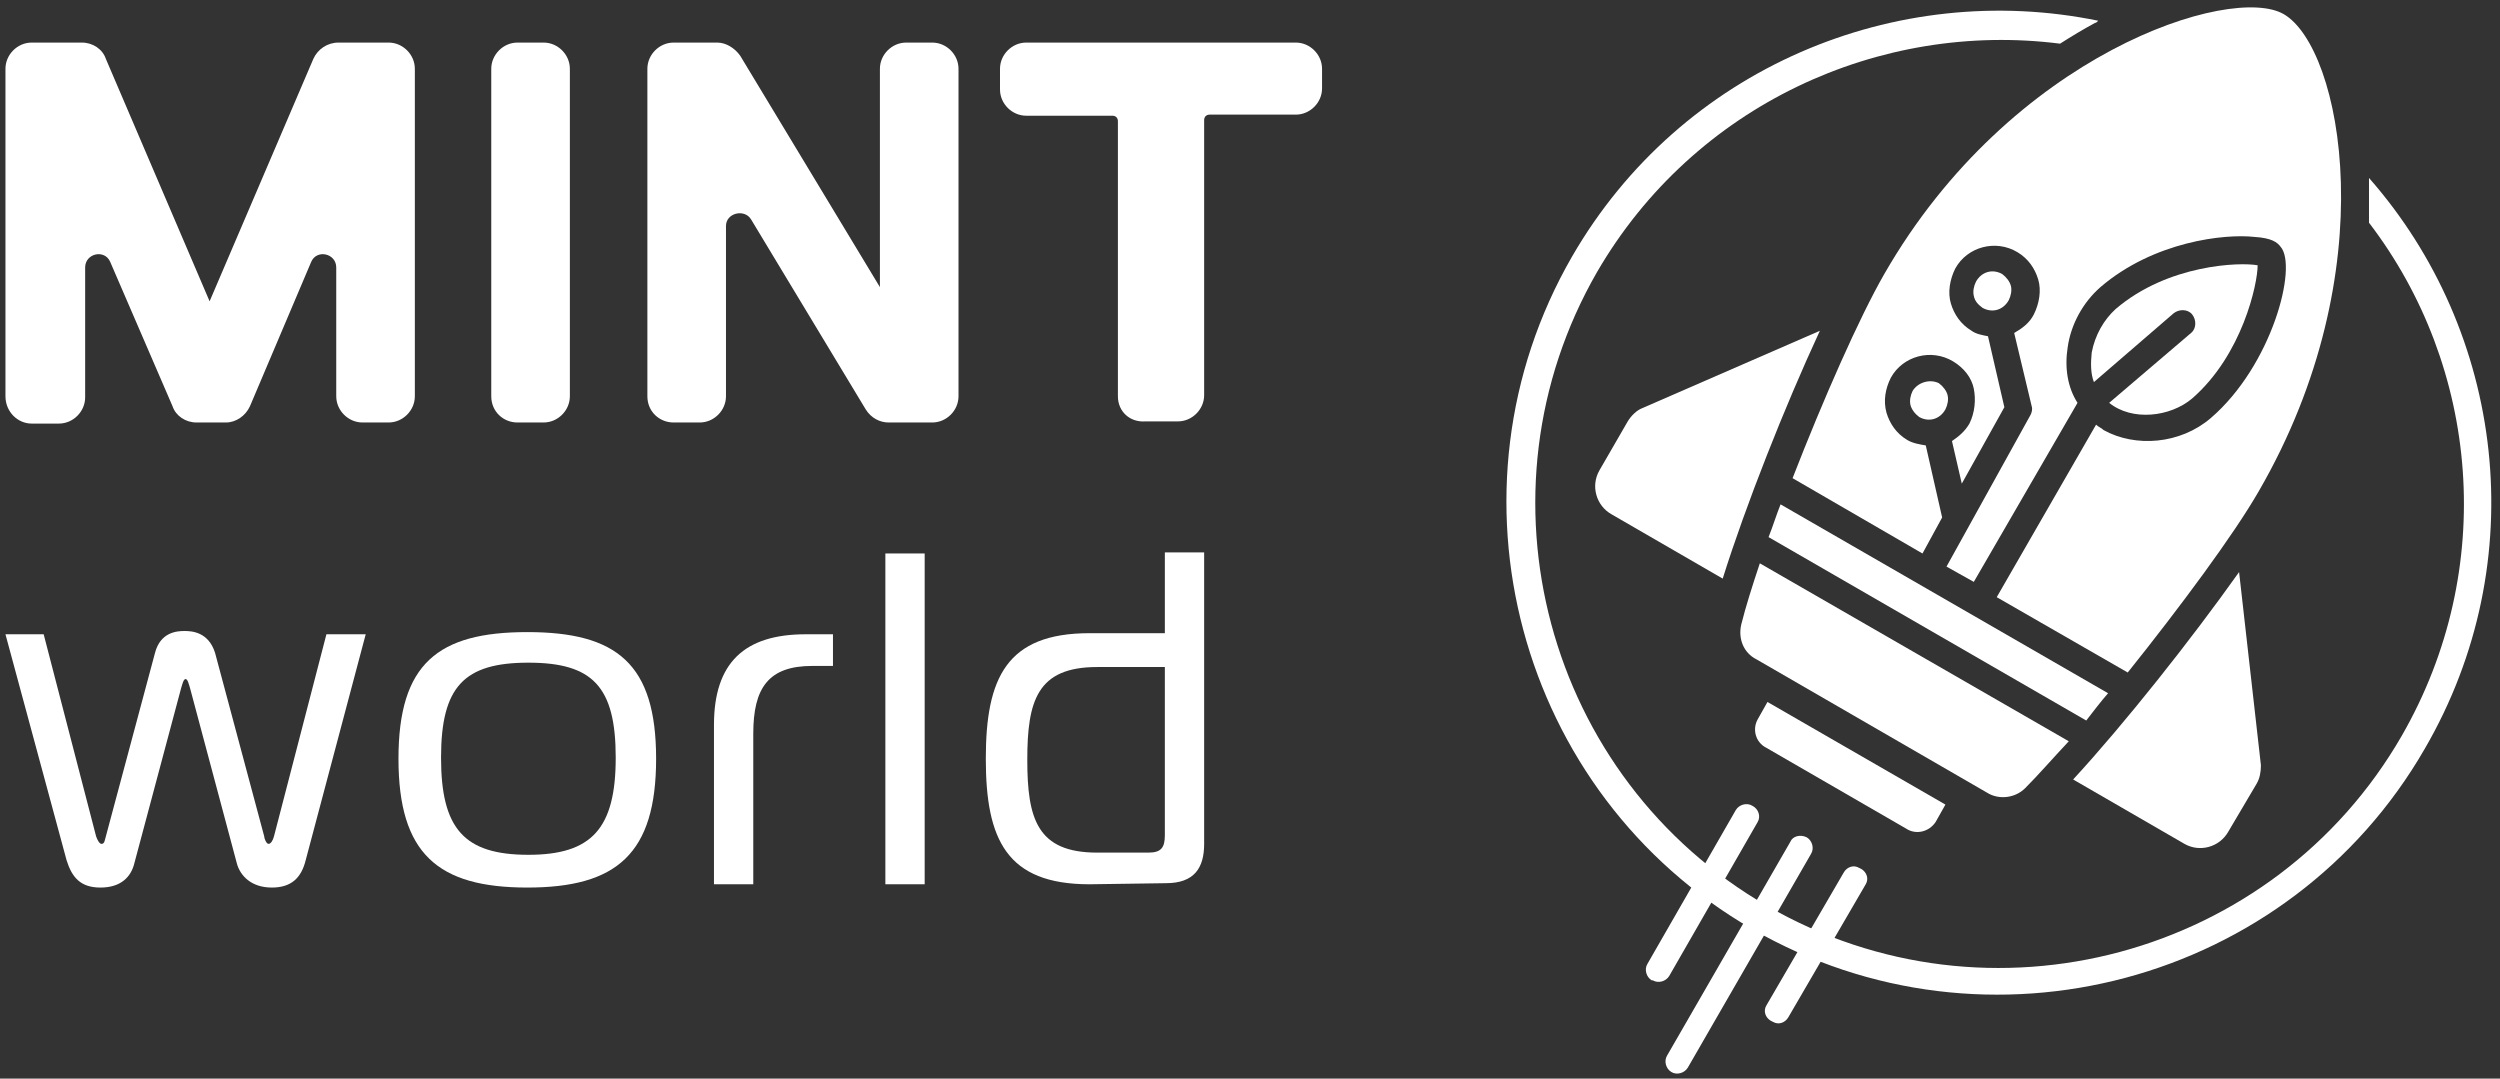 <?xml version="1.0" encoding="UTF-8"?>
<svg xmlns="http://www.w3.org/2000/svg" xmlns:xlink="http://www.w3.org/1999/xlink" version="1.1" id="Ebene_1" x="0px" y="0px" viewBox="0 0 229 98.8" style="enable-background:new 0 0 229 98.8;" xml:space="preserve">
<rect x="0" y="0" width="229" height="98.8" fill="#333333" stroke="none"/>
<style type="text/css">
	.st0{fill:#FFFFFF;}
</style>
<path class="st0" d="M8.8,76.6c0.1,0.3,0.3,0.7,0.5,0.7c0.3,0,0.3-0.4,0.4-0.7l4.5-16.8c0.5-1.9,2-2,2.7-2s2.2,0.1,2.8,2l4.5,16.8  c0,0.2,0.2,0.7,0.4,0.7c0.2,0,0.4-0.3,0.5-0.7l4.8-18.5h3.6l-5.5,20.7c-0.4,1.6-1.3,2.5-3.1,2.5c-1.9,0-2.9-1.1-3.2-2.2l-4.3-16.1  c-0.1-0.3-0.2-0.8-0.4-0.8c-0.2,0-0.3,0.5-0.4,0.8l-4.3,16.1c-0.3,1.2-1.2,2.2-3.1,2.2c-1.8,0-2.6-0.9-3.1-2.5L0.5,58.1H4  C4,58.1,8.8,76.6,8.8,76.6z"></path>
<path class="st0" d="M60.1,69.5c0,8.7-3.6,11.8-11.8,11.8s-11.8-3.1-11.8-11.8s3.6-11.6,11.8-11.6S60.1,60.8,60.1,69.5z M48.4,78.3  c5.8,0,8-2.4,8-8.9s-2.1-8.7-8-8.7s-8,2.2-8,8.7S42.5,78.3,48.4,78.3z"></path>
<path class="st0" d="M65.4,66.4c0-5.7,2.8-8.3,8.4-8.3h2.5V61h-1.9c-4,0-5.4,2-5.4,6.2V81h-3.6L65.4,66.4L65.4,66.4z"></path>
<path class="st0" d="M81.1,50.7h3.6V81h-3.6C81.1,81,81.1,50.7,81.1,50.7z"></path>
<path class="st0" d="M99.8,81c-7.6,0-9.5-4.1-9.5-11.5s1.9-11.5,9.5-11.5h6.9v-7.4h3.6v26.7c0,2.2-0.9,3.6-3.5,3.6L99.8,81L99.8,81z   M100.5,61.1c-5.5,0-6.4,3.1-6.4,8.5s0.9,8.5,6.4,8.5h4.7c1.2,0,1.5-0.5,1.5-1.6V61.1L100.5,61.1L100.5,61.1z"></path>
<path class="st0" d="M0.5,36.3v-30c0-1.3,1.1-2.4,2.4-2.4h4.6c1,0,1.9,0.6,2.2,1.5l9.5,22.2l9.5-22.2C29.1,4.5,30,3.9,31,3.9h4.6  C36.9,3.9,38,5,38,6.3v30c0,1.3-1.1,2.4-2.4,2.4h-2.4c-1.3,0-2.4-1.1-2.4-2.4V24.5c0-1.3-1.8-1.7-2.3-0.5l-5.6,13.2  c-0.4,0.9-1.3,1.5-2.2,1.5H18c-1,0-1.9-0.6-2.2-1.5L10.1,24c-0.5-1.2-2.3-0.8-2.3,0.5v11.9c0,1.3-1.1,2.4-2.4,2.4H2.9  C1.6,38.8,0.5,37.7,0.5,36.3"></path>
<path class="st0" d="M45,36.3v-30c0-1.3,1.1-2.4,2.4-2.4h2.4c1.3,0,2.4,1.1,2.4,2.4v30c0,1.3-1.1,2.4-2.4,2.4h-2.4  C46.1,38.7,45,37.7,45,36.3"></path>
<path class="st0" d="M59.3,36.3v-30c0-1.3,1.1-2.4,2.4-2.4h4c0.8,0,1.6,0.5,2.1,1.2l12.8,21.2v-20c0-1.3,1.1-2.4,2.4-2.4h2.4  c1.3,0,2.4,1.1,2.4,2.4v30c0,1.3-1.1,2.4-2.4,2.4h-4c-0.8,0-1.6-0.4-2.1-1.2L68.8,20.1c-0.6-1-2.3-0.6-2.3,0.6v15.6  c0,1.3-1.1,2.4-2.4,2.4h-2.4C60.4,38.7,59.3,37.7,59.3,36.3"></path>
<path class="st0" d="M102.4,36.3V11.1c0-0.3-0.2-0.5-0.5-0.5H94c-1.3,0-2.4-1.1-2.4-2.4V6.3c0-1.3,1.1-2.4,2.4-2.4h24.7  c1.3,0,2.4,1.1,2.4,2.4v1.8c0,1.3-1.1,2.4-2.4,2.4h-7.9c-0.3,0-0.5,0.2-0.5,0.5v25.2c0,1.3-1.1,2.4-2.4,2.4h-3  C103.5,38.7,102.4,37.7,102.4,36.3"></path>
<g>
	<path class="st0" d="M166.7,30.3l-16.3,7.1c-0.5,0.2-1,0.7-1.3,1.2l-2.6,4.5c-0.8,1.4-0.3,3.2,1.1,4l10.2,5.9   C159.9,46.3,163.5,37.2,166.7,30.3z"></path>
	<g>
		<path class="st0" d="M160.5,73.8L160.5,73.8c0.6,0.3,0.8,1,0.5,1.5l-8.1,14.1c-0.3,0.5-1,0.7-1.5,0.4l-0.1,0    c-0.5-0.3-0.7-1-0.4-1.5l8.1-14.1C159.3,73.7,160,73.5,160.5,73.8z"></path>
		<path class="st0" d="M170.3,79.5l0.2,0.1c0.5,0.3,0.7,0.9,0.4,1.4l-7.1,12.2c-0.3,0.5-0.9,0.7-1.4,0.4l-0.2-0.1    c-0.5-0.3-0.7-0.9-0.4-1.4l7.1-12.2C169.2,79.4,169.8,79.2,170.3,79.5z"></path>
		<path class="st0" d="M165.5,76.7L165.5,76.7c0.5,0.3,0.7,1,0.4,1.5l-11.3,19.6c-0.3,0.5-1,0.7-1.5,0.4l0,0c-0.5-0.3-0.7-1-0.4-1.5    l11.3-19.6C164.2,76.6,164.9,76.4,165.5,76.7z"></path>
	</g>
	<g>
		<path class="st0" d="M176.1,50.7l1.8-3.3l-1.5-6.6c-0.6-0.1-1.2-0.2-1.7-0.5l0,0c-1-0.6-1.6-1.5-1.9-2.5c-0.3-1.1-0.1-2.2,0.4-3.2    c1.1-2,3.7-2.7,5.7-1.5c1,0.6,1.7,1.5,1.9,2.5s0.1,2.2-0.4,3.2l0,0c-0.4,0.7-1,1.2-1.6,1.6l0.9,3.9l3.9-7l-1.5-6.5    c-0.5-0.1-1.1-0.2-1.5-0.5l0,0c-1-0.6-1.6-1.5-1.9-2.5s-0.1-2.2,0.4-3.2c1.1-2,3.7-2.7,5.7-1.5l0,0c1,0.6,1.6,1.5,1.9,2.5    s0.1,2.2-0.4,3.2l0,0c-0.4,0.8-1.1,1.3-1.8,1.7l1.6,6.7c0.1,0.3,0,0.6-0.1,0.8l-7.7,13.9l2.5,1.4l9.5-16.4    c-0.9-1.4-1.2-3.2-0.9-5.1c0.3-2.1,1.4-4.1,3-5.5c4.9-4.2,11.4-4.9,14.1-4.6c1.6,0.1,2.1,0.5,2.4,0.9c1.6,1.8-0.8,10.9-6.4,15.7    c-2.8,2.4-6.9,2.7-9.8,1.1c-0.2-0.2-0.5-0.3-0.7-0.5l-9.1,15.8l12,6.9c4.8-6,9.7-12.6,12-16.6c11.7-20.2,7.6-40.6,2.3-43.7    c-4.8-2.8-25,3.6-36.6,23.8c-2.3,4-5.6,11.5-8.4,18.7L176.1,50.7L176.1,50.7z"></path>
		<path class="st0" d="M193.2,36.9c2.1,1.7,5.6,1.3,7.6-0.4l0,0c4.6-4,6-10.5,6-12.2c-1.6-0.3-8.2-0.1-13,4c-1.1,1-1.9,2.4-2.2,4    c-0.1,1-0.1,1.9,0.2,2.7l7.3-6.3c0.5-0.4,1.3-0.4,1.7,0.1c0.4,0.5,0.4,1.3-0.1,1.7L193.2,36.9L193.2,36.9z"></path>
		<path class="st0" d="M193.1,63.5l-30-17.3c-0.4,1-0.7,2-1.1,3l29.1,16.8C191.8,65.1,192.4,64.3,193.1,63.5z"></path>
		<path class="st0" d="M183.4,25.1c-0.9-0.5-1.9-0.2-2.4,0.7c-0.2,0.4-0.3,0.9-0.2,1.3c0.1,0.5,0.4,0.8,0.8,1.1l0,0    c0.9,0.5,1.9,0.2,2.4-0.7l0,0c0.2-0.4,0.3-0.9,0.2-1.3C184.1,25.8,183.8,25.4,183.4,25.1L183.4,25.1z"></path>
		<path class="st0" d="M161.2,51.6c-0.7,2.1-1.3,4-1.7,5.6c-0.3,1.3,0.2,2.6,1.4,3.2l21.1,12.2c1.1,0.7,2.6,0.5,3.5-0.4    c1.2-1.2,2.5-2.7,4-4.3L161.2,51.6L161.2,51.6z"></path>
		<path class="st0" d="M175.2,35.8c-0.2,0.4-0.3,0.9-0.2,1.3s0.4,0.8,0.8,1.1l0,0c0.9,0.5,1.9,0.2,2.4-0.7l0,0    c0.2-0.4,0.3-0.9,0.2-1.3s-0.4-0.8-0.8-1.1C176.8,34.7,175.7,35,175.2,35.8L175.2,35.8z"></path>
	</g>
	<path class="st0" d="M206.7,71.8c0.3-0.5,0.4-1.1,0.4-1.7l-2-17.7c-4.4,6.2-10.5,13.9-15.2,19l10.2,5.9c1.4,0.8,3.2,0.3,4-1.1   L206.7,71.8L206.7,71.8z"></path>
	<path class="st0" d="M161.9,64.3l-0.9,1.6c-0.5,0.9-0.2,2.1,0.8,2.6l12.8,7.4c0.9,0.6,2.1,0.3,2.7-0.6l0.9-1.6L161.9,64.3   L161.9,64.3z"></path>
	<path class="st0" d="M217,16.3c0,0.1,0,0.2,0,0.3c0,1.2,0,2.5,0,3.8c10.1,13.2,11.8,31.7,3,47c-11.7,20.3-37.8,27.3-58.1,15.6   s-27.3-37.8-15.6-58.1c8.9-15.3,25.9-23,42.4-20.9c1.1-0.7,2.1-1.3,3.2-1.9c0.1,0,0.2-0.1,0.3-0.2c-18.5-3.8-38.2,4.3-48.2,21.6   c-12.4,21.5-5,49.2,16.5,61.6s49.2,5,61.6-16.5C232.1,51.4,229.4,30.4,217,16.3L217,16.3z"></path>
</g>
</svg>
